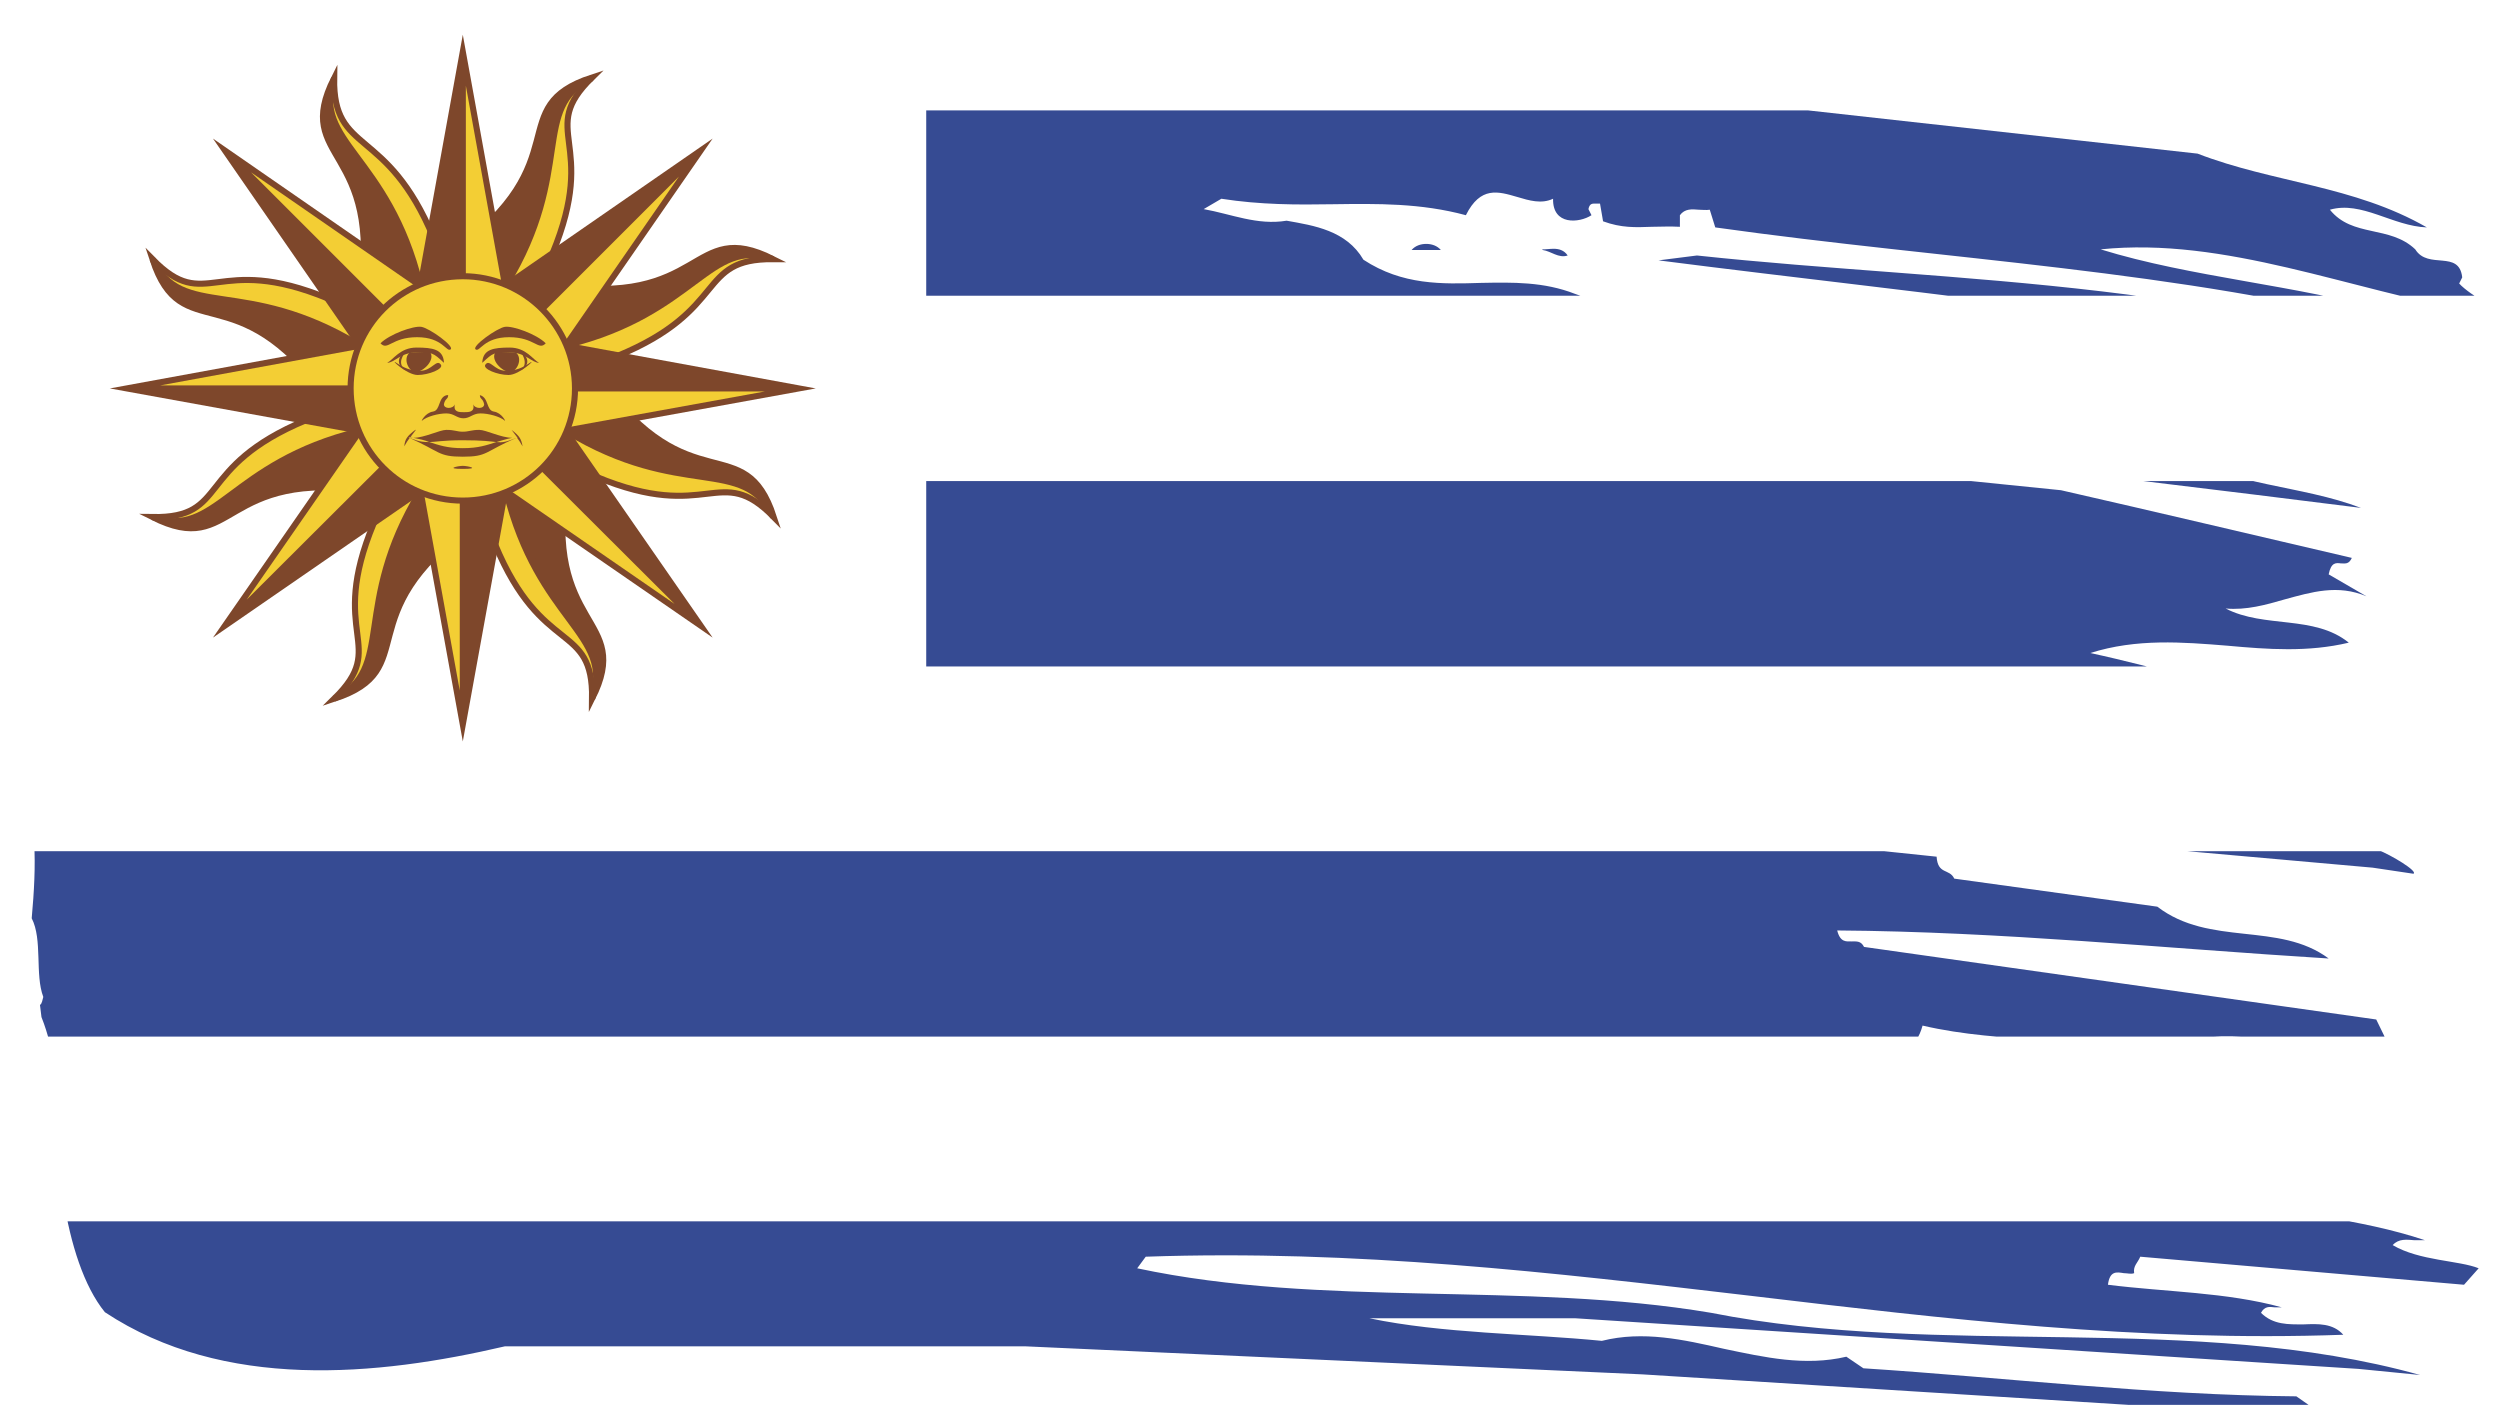 <?xml version="1.0" encoding="UTF-8"?>
<svg id="Layer_1" data-name="Layer 1" xmlns="http://www.w3.org/2000/svg" width="41" height="23.04" xmlns:xlink="http://www.w3.org/1999/xlink" viewBox="0 0 41 23.04">
  <defs>
    <style>
      .cls-1, .cls-2, .cls-3, .cls-4, .cls-5, .cls-6, .cls-7 {
        fill: none;
      }

      .cls-8 {
        fill: #364b93;
      }

      .cls-2, .cls-3 {
        stroke-width: .05px;
      }

      .cls-2, .cls-3, .cls-4, .cls-5 {
        stroke-linecap: square;
      }

      .cls-2, .cls-3, .cls-4, .cls-5, .cls-6, .cls-7 {
        stroke: #7e472b;
      }

      .cls-2, .cls-5, .cls-7 {
        stroke-miterlimit: 75.59;
      }

      .cls-3, .cls-4, .cls-6 {
        stroke-miterlimit: 77;
      }

      .cls-4, .cls-5, .cls-6, .cls-7 {
        stroke-width: .1px;
      }

      .cls-9 {
        fill: #7e472b;
      }

      .cls-10 {
        fill: #fff;
      }

      .cls-11 {
        fill: #f3ce34;
      }

      .cls-12 {
        clip-path: url(#clippath);
      }
    </style>
    <clipPath id="clippath">
      <path class="cls-1" d="M33.18,17.65h0s-.05-.09-.05-.09l.04.09ZM37.53,6.77c.56.1,1.13.19,1.69.27-.43-.07-.84-.37-1.28-.37-.14,0-.27.03-.41.1M36.42,5.75c-.72-.25-1.51-.25-2.26-.36.68.27,1.51.25,2.26.36M40.75,4.93s.04.02,0,0h0ZM27.2,4.27c4.51.58,9.29,1,13.8,2.13-4.15-1.84-8.9-1.75-13.17-2.21l-.63.08ZM25.3,4.1c.14.02.26.14.41.09-.06-.09-.15-.11-.23-.11-.06,0-.12.01-.19.01M23.15,4.1h.48c-.06-.07-.15-.1-.24-.1s-.18.03-.24.1M30.68,12.76h.82c.56-.31,1.28-.19,1.88-.1,0,.11-.01.23.05.29l-2.75-.19ZM26.96,12.4c-.26.06-.5,0-.75-.05-.24-.05-.48-.1-.74-.05.49-.25,1,.06,1.49.1M36.29,11.47c.09-.01.18-.03.23.17-.14.08-.23-.12-.34-.17.01,0,.03,0,.05,0,.02,0,.05,0,.07,0M6.71,0c-1.19,0-2.33.66-3.54.68L.67,1.7.04,3.08c-.01.77-.04,1.56-.04,2.35v.12c0,1.15.06,2.28.28,3.33-.05,1.25.32,2.59.05,3.88.28.63.27,1.42.19,2.3.18.35.05.92.19,1.29-.06.27-.07-.04-.03.33.12.3.14.5.27.78-.1,1.29.08,3.21.77,4.06,1.95,1.29,4.46,1.05,6.56.56h8.54l10.12.46,7.97.5h2.95l-.2-.14c-2.39-.02-4.78-.31-7.1-.46l-.28-.19c-.68.16-1.34.01-2.01-.13-.66-.15-1.32-.3-2-.13-1.21-.12-2.62-.12-3.81-.37h3.38l12.84.83,1.01.1c-3.73-1.04-7.84-.27-11.63-1.02-3.08-.52-6.36-.08-9.41-.73l.14-.19c3.43-.12,6.68.26,9.91.64,3.2.38,6.39.76,9.73.64-.17-.19-.41-.18-.65-.17-.25,0-.5.01-.7-.19.06-.11.14-.1.22-.09.04,0,.08,0,.12,0-.91-.25-1.9-.25-2.85-.37.03-.23.14-.21.26-.19.06,0,.12.02.17,0-.02-.12.06-.17.1-.27l5.31.46.24-.27c-.32-.13-.97-.12-1.41-.38.1-.11.23-.09.36-.08.06,0,.12,0,.17,0-1.08-.36-2.22-.44-3.33-.65l-.1-.27-2.12-.29-.09-.17h4.73c-.43-.13-.9-.12-1.31-.38l.97-.08-5.07-.66c-.05-.1-.1-.25-.19-.19l-.05.1-.05-.09-.09.18-2.41-.27-.1-.19c.12-.19.28-.19.45-.18.2,0,.41.02.52-.38,1.33.31,2.74.17,4.06.46l.09.19,3,.27-2.51-.36c-.05-.11-.12-.19-.09-.36.45-.06.98,0,1.53.04.53.05,1.06.1,1.55.05l-.19-.39-8.4-1.19c-.05-.1-.12-.09-.2-.09-.09,0-.19.02-.24-.18,2.71.02,5.32.29,8.06.46-.82-.61-1.95-.19-2.81-.85l-3.33-.46c-.08-.17-.27-.06-.29-.36l-7.95-.83-.05-.1h2.65l12.5,1.11.67.1c.08-.04-.37-.31-.58-.39-1.8-.46-3.69-.52-5.5-1,1.85.04,3.8.23,5.65.54l-.1-.17c-.78-.19-1.58-.36-2.36-.56.26-.25.63-.31.92-.19l.87.1c.09-.17-.15-.33-.15-.56-.56-.29-1.22-.15-1.78-.46-.02-.12.06-.17.09-.27.33.28.69.09.98.07-1.13-.13-2.22-.49-3.34-.73.76-.24,1.51-.18,2.25-.12.66.06,1.32.11,1.99-.05-.57-.46-1.38-.23-2.02-.56.34.03.66-.06.97-.15.44-.12.87-.25,1.34-.05l-.62-.36c.04-.2.12-.19.2-.18.07,0,.13.02.18-.09-1.59-.37-3.19-.75-4.77-1.11l-10.03-1.02-.05-.08.19-.19,7.96.73c2.22.29,4.57.56,6.85.85-1-.38-2.09-.35-3.05-.92.14-.23.33-.21.51-.19.09,0,.18.02.26,0-2-.81-4.21-.65-6.27-1.19,2.38-.04,4.79.35,7.14.73l-2.36-.65-.14-.27c-1.66-.21-3.47-.29-5.17-.66-.23-.22-.54-.19-.82-.17-.14.01-.27.02-.39,0v.1c-.4-.1-.77-.1-1.15-.1-.47,0-.94,0-1.45-.19-.51-.2-1.02-.19-1.54-.18-.64.02-1.29.04-1.93-.38-.28-.48-.81-.56-1.26-.64-.48.08-.91-.11-1.36-.19l.29-.17c.64.1,1.24.1,1.83.09.73-.01,1.44-.02,2.18.18.24-.48.53-.39.84-.3.2.06.4.12.59.03-.01.44.43.4.63.27l-.05-.1c.02-.1.07-.09.12-.09.03,0,.05,0,.07,0l.05.29c.3.11.53.1.8.09.14,0,.29-.01.46,0v-.19c.08-.11.2-.1.31-.09.06,0,.12.01.18,0l.09.29c3.83.54,7.56.69,11.3,1.65l-.24-.27c-1.56-.44-3.25-.56-4.74-1.02,2.04-.21,4.09.67,6.13,1.02l.13-.18c-.08-.04-.29-.18-.38-.28l.05-.1c-.05-.46-.56-.12-.77-.46-.42-.4-1.03-.19-1.4-.65.52-.15,1.03.27,1.59.29-1.2-.69-2.52-.73-3.76-1.21l-7.48-.83c-3.62-.61-7.47-.67-11.2-1.02-1.65.07-3.28-.08-4.9-.23-1.58-.14-3.15-.29-4.7-.23-.37-.16-.74-.22-1.09-.22Z"/>
    </clipPath>
  </defs>
  <g class="cls-12">
    <rect class="cls-10" y="-1.23" width="41" height="27.33"/>
    <rect class="cls-8" x="15.19" y="1.81" width="25.81" height="3.04"/>
    <rect class="cls-8" x="15.19" y="7.89" width="25.81" height="3.04"/>
    <rect class="cls-8" y="13.96" width="41" height="3.04"/>
    <rect class="cls-8" y="20.03" width="41" height="3.04"/>
    <path class="cls-11" d="M7.25,7.85l.5.75c-2.07,1.49-.8,2.38-2.27,2.86.91-.89-.12-1.03.65-2.88"/>
    <path class="cls-5" d="M7.25,7.85l.5.75c-2.07,1.49-.8,2.38-2.27,2.86.91-.89-.12-1.03.65-2.88"/>
    <path class="cls-11" d="M6.3,7.17l-.18.89c-2.52-.4-2.25,1.11-3.62.42,1.27.02.67-.82,2.52-1.59"/>
    <path class="cls-4" d="M6.3,7.17l-.18.89c-2.52-.4-2.25,1.11-3.62.42,1.27.02.67-.82,2.52-1.59"/>
    <path class="cls-9" d="M6.3,7.17l-.4-.07v.02c-1.05.26-1.63.7-2.08,1.03-.23.17-.42.31-.63.38-.14.05-.29.07-.44.05,1.09.39,1.02-.9,3.37-.53l.18-.89Z"/>
    <path class="cls-3" d="M6.3,7.17l-.4-.07v.02c-1.05.26-1.63.7-2.08,1.03-.23.17-.42.31-.63.38-.14.05-.29.07-.44.05,1.09.39,1.02-.9,3.37-.53l.18-.89Z"/>
    <path class="cls-6" d="M5.89,7.07c-2.13.52-2.34,1.78-3.39,1.41"/>
    <polyline class="cls-11" points="7.59 6.37 6.88 5.66 3.69 10.26 8.3 7.08 7.59 6.37 3.69 10.26"/>
    <polyline class="cls-7" points="7.59 6.37 6.88 5.66 3.69 10.26 8.3 7.08 7.59 6.37 3.69 10.26"/>
    <path class="cls-11" d="M6.11,6.02l-.75.5c-1.49-2.07-2.38-.8-2.86-2.27.89.91,1.03-.12,2.89.65"/>
    <path class="cls-4" d="M6.11,6.02l-.75.5c-1.49-2.07-2.38-.8-2.86-2.27.89.91,1.03-.12,2.89.65"/>
    <path class="cls-9" d="M6.11,6.02l-.23-.33h0c-.93-.55-1.65-.65-2.2-.73-.28-.04-.51-.08-.72-.17-.13-.06-.25-.15-.35-.27.5,1.05,1.36.08,2.75,2.01l.75-.5Z"/>
    <path class="cls-3" d="M6.11,6.02l-.23-.33h0c-.93-.55-1.65-.65-2.2-.73-.28-.04-.51-.08-.72-.17-.13-.06-.25-.15-.35-.27.5,1.05,1.36.08,2.75,2.01l.75-.5Z"/>
    <path class="cls-6" d="M5.89,5.66c-1.88-1.14-2.91-.39-3.39-1.41"/>
    <polyline class="cls-11" points="7.59 6.37 7.59 5.36 2.08 6.37 7.59 7.37 7.59 6.37 2.08 6.37"/>
    <polyline class="cls-6" points="7.59 6.37 7.59 5.36 2.08 6.37 7.59 7.37 7.59 6.37 2.08 6.37"/>
    <polyline class="cls-9" points="7.59 6.37 7.59 7.37 7.59 6.37 2.08 6.37 7.59 7.37"/>
    <path class="cls-11" d="M6.79,5.07l-.89-.17c.4-2.52-1.11-2.25-.42-3.62-.02,1.27.86.77,1.63,2.62"/>
    <path class="cls-4" d="M6.79,5.07l-.89-.17c.4-2.52-1.11-2.25-.42-3.62-.02,1.27.86.77,1.63,2.62"/>
    <path class="cls-9" d="M6.79,5.07l.07-.4h-.02c-.26-1.05-.7-1.63-1.03-2.08-.17-.23-.31-.42-.38-.63-.05-.14-.07-.29-.05-.44-.39,1.09.9,1.02.53,3.37l.89.17Z"/>
    <path class="cls-3" d="M6.79,5.07l.07-.4h-.02c-.26-1.05-.7-1.63-1.03-2.08-.17-.23-.31-.42-.38-.63-.05-.14-.07-.29-.05-.44-.39,1.09.9,1.02.53,3.37l.89.17Z"/>
    <path class="cls-6" d="M6.89,4.67c-.52-2.13-1.78-2.34-1.41-3.39"/>
    <polyline class="cls-11" points="7.59 6.37 8.3 5.66 3.69 2.47 6.88 7.08 7.59 6.37 3.69 2.47"/>
    <polyline class="cls-6" points="7.59 6.37 8.3 5.66 3.69 2.47 6.88 7.08 7.59 6.37 3.69 2.47"/>
    <polyline class="cls-9" points="7.59 6.37 6.88 7.08 7.59 6.37 3.69 2.47 6.88 7.08"/>
    <path class="cls-11" d="M7.94,4.88l-.5-.75c2.07-1.49.8-2.38,2.27-2.86-.91.89.12,1.03-.65,2.89"/>
    <path class="cls-4" d="M7.94,4.88l-.5-.75c2.07-1.49.8-2.38,2.27-2.86-.91.89.12,1.03-.65,2.89"/>
    <path class="cls-9" d="M7.94,4.88l.33-.23h-.01c.56-.94.66-1.66.74-2.21.04-.28.08-.51.17-.72.06-.14.15-.25.27-.35-1.05.5-.08,1.36-2.01,2.75l.5.75Z"/>
    <path class="cls-3" d="M7.94,4.88l.33-.23h-.01c.56-.94.66-1.66.74-2.21.04-.28.08-.51.17-.72.06-.14.15-.25.27-.35-1.05.5-.08,1.36-2.01,2.75l.5.75Z"/>
    <path class="cls-6" d="M8.3,4.67c1.14-1.88.39-2.91,1.41-3.39"/>
    <polyline class="cls-11" points="7.59 6.37 8.59 6.37 7.59 .85 6.59 6.37 7.59 6.37 7.59 .85"/>
    <polyline class="cls-6" points="7.59 6.37 8.59 6.37 7.59 .85 6.59 6.37 7.59 6.37 7.59 .85"/>
    <polyline class="cls-9" points="7.59 6.37 6.59 6.37 7.59 6.37 7.59 .85 6.59 6.37"/>
    <path class="cls-11" d="M8.89,5.56l.17-.89c2.52.4,2.25-1.11,3.62-.42-1.27-.01-.71.83-2.56,1.59"/>
    <path class="cls-4" d="M8.89,5.56l.17-.89c2.52.4,2.25-1.11,3.62-.42-1.27-.01-.71.83-2.56,1.59"/>
    <path class="cls-9" d="M8.89,5.56l.4.07v-.02c1.05-.26,1.63-.7,2.08-1.03.23-.17.42-.31.63-.38.14-.05.29-.07.44-.05-1.09-.39-1.02.9-3.37.53l-.17.89Z"/>
    <path class="cls-3" d="M8.89,5.56l.4.07v-.02c1.05-.26,1.63-.7,2.08-1.03.23-.17.42-.31.63-.38.14-.05.29-.07.44-.05-1.09-.39-1.02.9-3.37.53l-.17.89Z"/>
    <path class="cls-6" d="M9.29,5.66c2.13-.52,2.34-1.78,3.39-1.41"/>
    <polyline class="cls-11" points="7.59 6.37 8.3 7.08 11.49 2.47 6.88 5.66 7.59 6.37 11.49 2.47"/>
    <polyline class="cls-6" points="7.59 6.37 8.3 7.08 11.49 2.47 6.88 5.66 7.59 6.37 11.49 2.47"/>
    <polyline class="cls-9" points="7.59 6.37 6.88 5.66 7.59 6.37 11.49 2.47 6.88 5.66"/>
    <path class="cls-11" d="M9.08,6.71l.75-.5c1.49,2.07,2.38.8,2.86,2.27-.89-.91-1.06.11-2.91-.66"/>
    <path class="cls-4" d="M9.08,6.71l.75-.5c1.49,2.07,2.38.8,2.86,2.27-.89-.91-1.06.11-2.91-.66"/>
    <path class="cls-9" d="M9.08,6.71l.23.33h0c.93.55,1.65.65,2.2.73.28.04.51.08.72.17.14.06.25.15.35.27-.5-1.05-1.36-.08-2.75-2.01l-.75.5Z"/>
    <path class="cls-3" d="M9.08,6.71l.23.33h0c.93.55,1.65.65,2.2.73.28.04.51.08.72.17.14.06.25.15.35.27-.5-1.05-1.36-.08-2.75-2.01l-.75.5Z"/>
    <path class="cls-6" d="M9.29,7.07c1.88,1.14,2.91.39,3.39,1.41"/>
    <polyline class="cls-11" points="7.59 6.37 7.59 7.37 13.1 6.37 7.59 5.36 7.59 6.37 13.1 6.37"/>
    <polyline class="cls-6" points="7.59 6.37 7.59 7.37 13.1 6.37 7.59 5.36 7.59 6.37 13.1 6.37"/>
    <polyline class="cls-9" points="7.59 6.37 7.59 5.36 7.59 6.37 13.1 6.37 7.59 5.36"/>
    <path class="cls-11" d="M8.4,7.66l.89.18c-.4,2.52,1.11,2.25.42,3.62.02-1.27-.82-.68-1.59-2.53"/>
    <path class="cls-4" d="M8.4,7.66l.89.18c-.4,2.52,1.11,2.25.42,3.62.02-1.27-.82-.68-1.59-2.53"/>
    <path class="cls-9" d="M8.4,7.66l-.07.4h.02c.26,1.05.7,1.63,1.03,2.08.17.23.31.42.38.63.05.14.07.29.05.44.39-1.09-.9-1.02-.53-3.37l-.89-.18Z"/>
    <path class="cls-3" d="M8.4,7.66l-.07.4h.02c.26,1.05.7,1.63,1.03,2.08.17.23.31.42.38.63.05.14.07.29.05.44.39-1.09-.9-1.02-.53-3.37l-.89-.18Z"/>
    <path class="cls-6" d="M8.3,8.06c.52,2.13,1.78,2.34,1.41,3.4"/>
    <polyline class="cls-11" points="7.59 6.37 6.88 7.08 11.49 10.26 8.3 5.66 7.59 6.37 11.49 10.26"/>
    <polyline class="cls-6" points="7.59 6.37 6.88 7.08 11.49 10.26 8.3 5.66 7.59 6.37 11.49 10.26"/>
    <polyline class="cls-9" points="7.59 6.37 8.3 5.66 7.59 6.37 11.49 10.26 8.3 5.66"/>
    <path class="cls-9" d="M7.25,7.85l-.33.23h.01c-.56.94-.66,1.66-.74,2.21-.04.28-.08.51-.17.72-.06.14-.15.25-.27.35,1.05-.5.08-1.36,2.01-2.75l-.5-.75Z"/>
    <path class="cls-2" d="M7.25,7.85l-.33.23h.01c-.56.94-.66,1.66-.74,2.21-.04.28-.08.51-.17.72-.06.14-.15.25-.27.35,1.05-.5.08-1.36,2.01-2.75l-.5-.75Z"/>
    <path class="cls-7" d="M6.89,8.06c-1.14,1.88-.39,2.91-1.41,3.4"/>
    <polyline class="cls-11" points="7.59 6.37 6.59 6.37 7.59 11.88 8.59 6.37 7.59 6.37 7.59 11.88"/>
    <polyline class="cls-7" points="7.59 6.37 6.59 6.37 7.59 11.88 8.59 6.37 7.59 6.37 7.59 11.88"/>
    <polyline class="cls-9" points="7.59 6.37 8.59 6.37 7.59 6.37 7.59 11.88 8.59 6.37"/>
    <polyline class="cls-9" points="7.59 6.37 8.3 7.08 7.59 6.37 3.69 10.26 8.3 7.08"/>
    <path class="cls-11" d="M7.59,4.53c1.01,0,1.84.82,1.84,1.84s-.82,1.84-1.84,1.84-1.84-.82-1.84-1.84.82-1.84,1.84-1.84"/>
    <path class="cls-7" d="M7.59,4.53c1.01,0,1.84.82,1.84,1.84s-.82,1.84-1.84,1.84-1.84-.82-1.84-1.84.82-1.84,1.84-1.84Z"/>
    <path class="cls-9" d="M8.95,5.63c-.12.13-.18-.1-.6-.1s-.48.25-.55.2.35-.35.48-.37c.13-.02.52.12.67.27M8.46,5.78c.12.1.02.32-.1.32s-.33-.2-.23-.33"/>
    <path class="cls-9" d="M7.91,5.93c.02-.2.18-.23.45-.23s.38.2.48.25c-.12,0-.22-.17-.48-.17s-.27,0-.45.17M7.96,5.98c.07-.1.15.1.33.1s.28-.05.4-.13c.12-.08-.17.2-.35.2s-.43-.1-.38-.17"/>
    <path class="cls-9" d="M6.66,5.76c-.08.03-.22.2,0,.32-.17-.12-.03-.28,0-.32"/>
    <path class="cls-9" d="M8.53,5.76s.17.2,0,.32c.22-.12.08-.28,0-.32"/>
    <path class="cls-9" d="M7.33,6.48c-.15.03-.1.25-.23.27-.13.02-.2.17-.18.15.08-.07.27-.12.4-.12s.17.08.28.08.15-.08.28-.08.32.05.4.12c.02.02-.05-.13-.18-.15-.13-.02-.08-.23-.23-.27,0,.07.05.05.07.15,0,.08-.15.08-.18,0,.03.13-.07.13-.15.13s-.18,0-.15-.13c-.03.08-.18.08-.18,0,.02-.1.07-.08.07-.15"/>
    <path class="cls-9" d="M6.81,7.05c-.13.1-.17.15-.18.27.04-.07.06-.1.09-.14,0,0-.01,0-.02-.01,0,0,.02,0,.03,0,.02-.03.04-.05.09-.12"/>
    <path class="cls-9" d="M6.72,7.17s0,0,0,0c.02,0,.04,0,.07,0-.02,0-.04,0-.06-.01"/>
    <path class="cls-9" d="M6.78,7.18c.1.02.19.04.26.07.09,0,.22-.03.55-.03s.46.02.55.03c.07-.02.16-.05.26-.07-.18,0-.43-.13-.54-.13-.13,0-.17.03-.27.03s-.13-.03-.27-.03c-.11,0-.36.13-.54.13"/>
    <path class="cls-9" d="M8.4,7.18s.04,0,.07,0c0,0,0,0,0,0-.02,0-.04,0-.06,0"/>
    <path class="cls-9" d="M8.47,7.17s.02,0,.03,0c0,0-.02,0-.02.01.03.04.05.07.09.14-.02-.12-.05-.17-.18-.27.05.07.07.09.09.12"/>
    <path class="cls-9" d="M8.47,7.18h0c-.17.07-.23.08-.33.07-.16.05-.29.1-.55.1s-.39-.05-.55-.1c-.09,0-.15,0-.33-.07,0,0,0,0,0,0,.52.23.47.31.88.31s.35-.08.88-.31"/>
    <path class="cls-9" d="M6.71,7.18h0s-.02,0-.03,0c0,0,.01,0,.02,0"/>
    <path class="cls-9" d="M8.47,7.18s.01,0,.02,0c0,0-.02,0-.02,0h0"/>
    <path class="cls-9" d="M6.24,5.63c.12.13.18-.1.6-.1s.48.25.55.2-.35-.35-.48-.37c-.13-.02-.52.12-.67.27M6.72,5.78c-.12.1-.02.32.1.32s.33-.2.23-.33"/>
    <path class="cls-9" d="M7.28,5.93c-.02-.2-.18-.23-.45-.23s-.38.2-.48.25c.12,0,.22-.17.48-.17s.27,0,.45.17M7.23,5.98c-.07-.1-.15.1-.33.1s-.28-.05-.4-.13c-.12-.08.17.2.35.2s.43-.1.38-.17"/>
    <path class="cls-9" d="M7.59,7.64c-.08,0-.3.05,0,.05s.08-.05,0-.05"/>
  </g>
</svg>